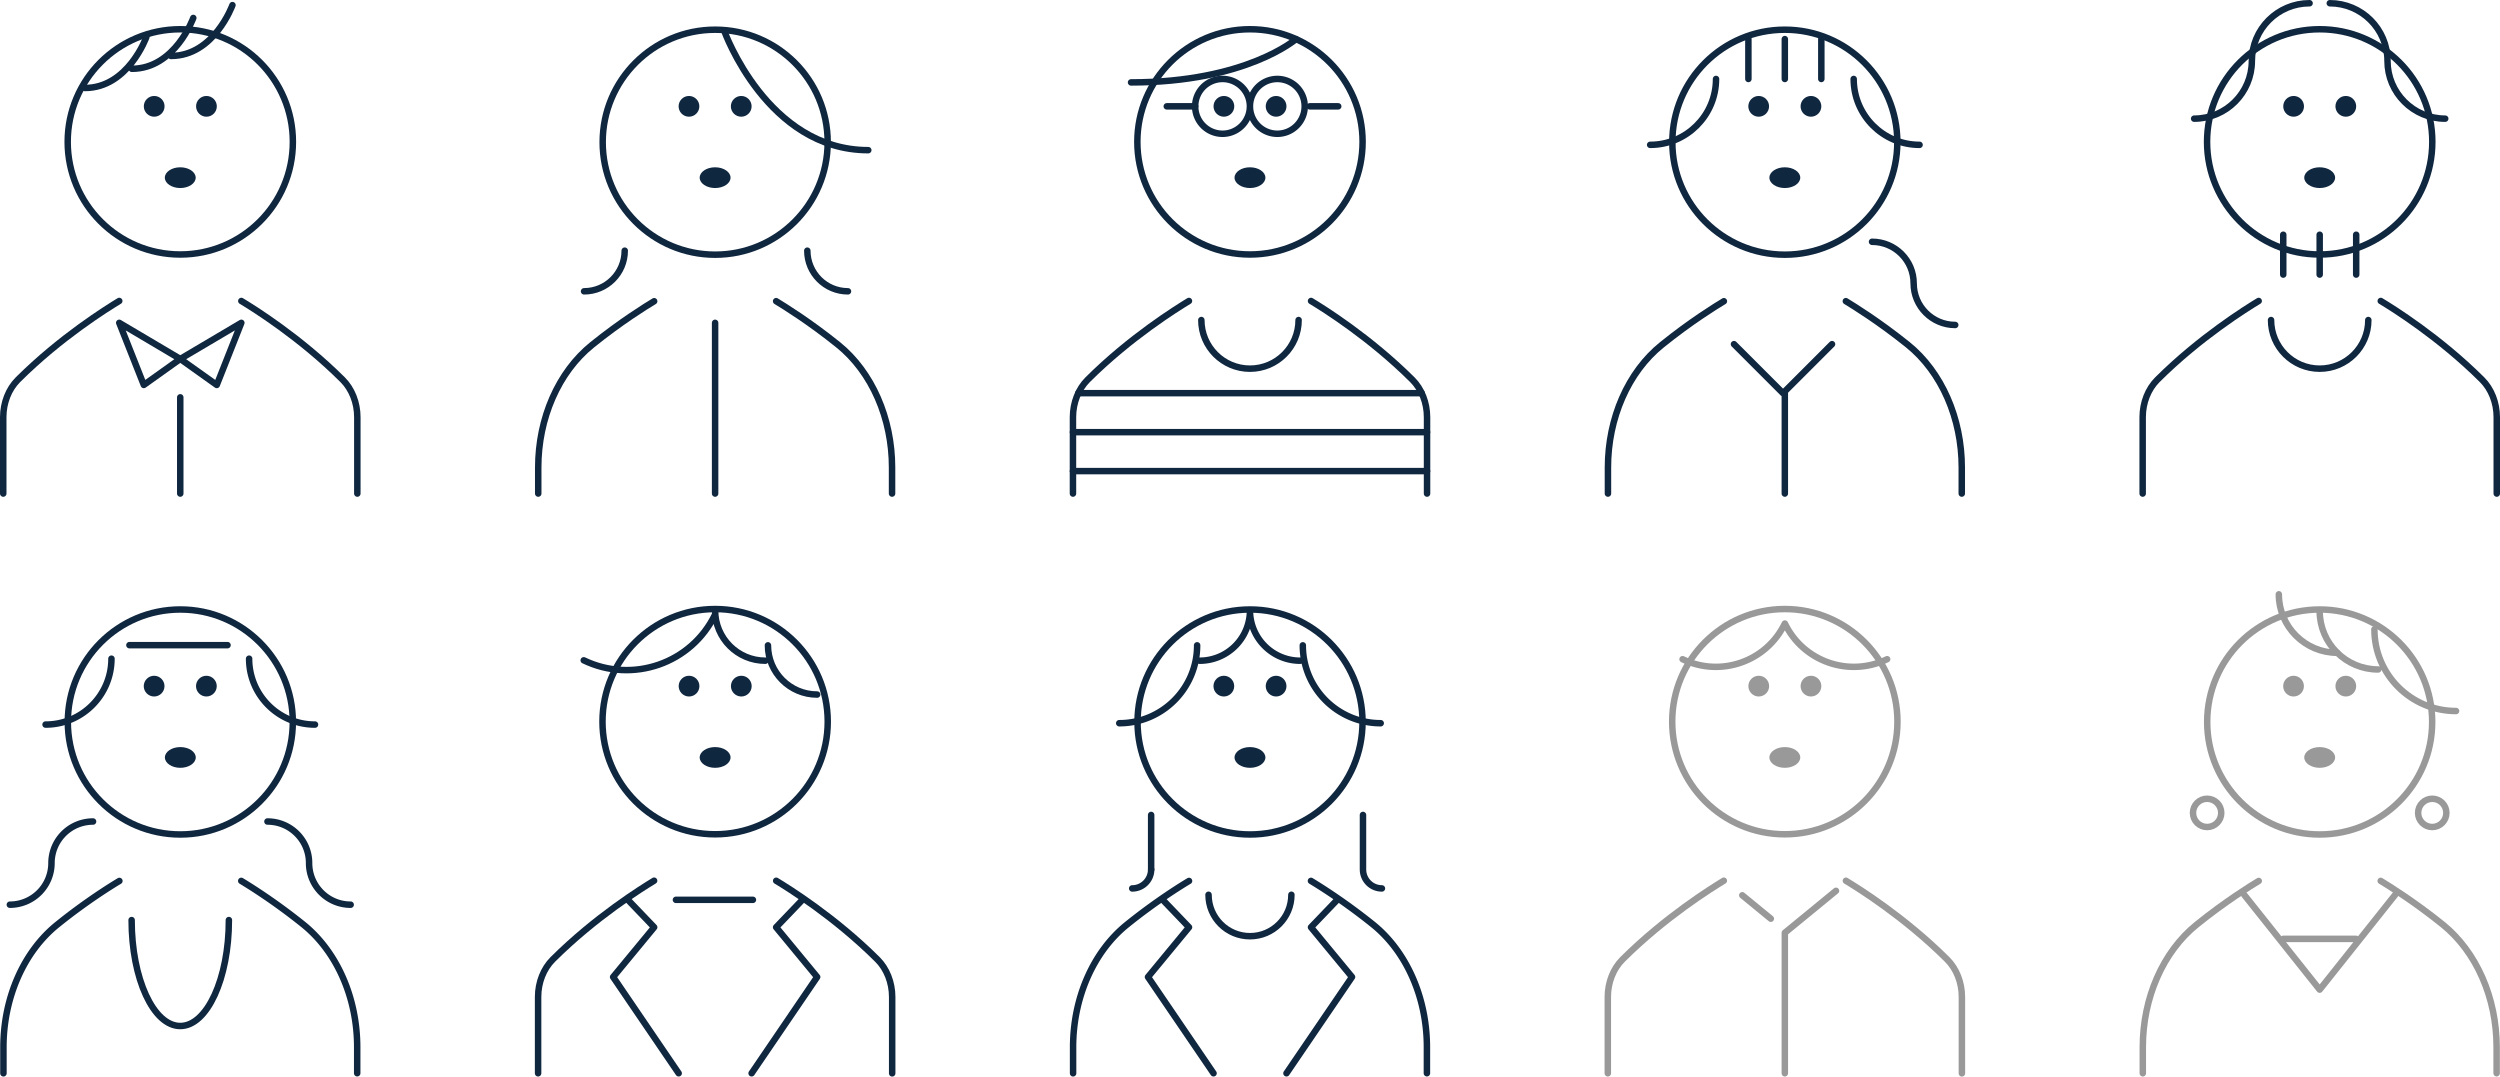<svg xmlns="http://www.w3.org/2000/svg" id="_レイヤー_2" viewBox="0 0 385.57 166.03"><defs><style>.cls-2,.cls-3,.cls-4{fill:none}.cls-3{stroke-miterlimit:10}.cls-4{stroke:#999}.cls-2,.cls-3{stroke:#102740}.cls-2,.cls-4{stroke-linecap:round;stroke-linejoin:round}.cls-5{fill:#999}.cls-6{fill:#102740}</style></defs><g id="_レイヤー_1-2"><path d="M127.65 21.93c0 9.58-7.77 17.35-17.35 17.35s-17.35-7.77-17.35-17.35 7.77-17.35 17.35-17.35 17.35 7.77 17.35 17.35ZM83.01 76.12V72.1c0-7.59 3.1-14.72 8.32-18.92 4.44-3.58 8.28-5.95 9.56-6.72M119.7 46.45c1.27.77 5.12 3.15 9.56 6.72 5.22 4.21 8.32 11.34 8.32 18.93v4.02" class="cls-2"/><path d="M111.72 4.82s6.59 18.34 22.19 18.34" class="cls-2"/><path d="M115.92 16.4c0-.88-.72-1.6-1.6-1.6s-1.6.72-1.6 1.6.72 1.6 1.6 1.6 1.6-.72 1.6-1.6M107.86 16.4c0-.88-.72-1.6-1.6-1.6s-1.6.72-1.6 1.6.72 1.6 1.6 1.6 1.6-.72 1.6-1.6M112.67 27.4c0-.88-1.07-1.6-2.38-1.6s-2.38.72-2.38 1.6 1.07 1.6 2.38 1.6 2.38-.72 2.38-1.6" class="cls-6"/><path d="M96.35 38.66c0 3.46-2.81 6.27-6.27 6.27M124.51 38.66c0 3.46 2.81 6.27 6.27 6.27M110.29 49.79v26.33" class="cls-2"/><path d="M45.17 21.88c0 9.59-7.78 17.37-17.37 17.37s-17.36-7.78-17.36-17.37S18.21 4.51 27.8 4.51s17.37 7.78 17.37 17.37Z" class="cls-3"/><path d="M.5 76.12V64.34c0-2.23.84-4.35 2.26-5.77 6.6-6.58 13.79-11.03 15.63-12.15M37.22 46.42c1.84 1.11 9.03 5.57 15.63 12.15 1.42 1.42 2.26 3.54 2.26 5.77v11.78" class="cls-2"/><path d="M22.18 16.4c0-.88.71-1.6 1.6-1.6s1.6.72 1.6 1.6-.72 1.6-1.6 1.6-1.6-.72-1.6-1.6M30.24 16.4c0-.88.71-1.6 1.6-1.6s1.6.72 1.6 1.6-.72 1.6-1.6 1.6-1.6-.72-1.6-1.6M25.42 27.4c0-.88 1.07-1.6 2.38-1.6s2.38.72 2.38 1.6S29.11 29 27.8 29s-2.38-.72-2.38-1.6" class="cls-6"/><path d="m27.8 55.36-5.62 4.01-3.79-9.58 9.41 5.57z" class="cls-2"/><path d="m27.8 55.36 5.63 4.01 3.79-9.58-9.42 5.57zM27.8 61.28v14.84M22.57 5.73s-2.82 7.84-9.48 7.84M29.81 2.77s-2.82 7.84-9.48 7.84M35.85.79s-2.82 7.84-9.48 7.84M292.62 21.93c0 9.58-7.77 17.35-17.35 17.35s-17.35-7.77-17.35-17.35 7.77-17.35 17.35-17.35 17.35 7.77 17.35 17.35Z" class="cls-2"/><path d="M264.66 12.18c0 5.61-4.55 10.16-10.16 10.16M285.89 12.18c0 5.61 4.55 10.16 10.16 10.16M295.14 43.7c0 3.54 2.87 6.42 6.41 6.42M295.14 43.7c0-3.54-2.87-6.41-6.42-6.41M247.99 76.12V72.1c0-7.59 3.1-14.72 8.32-18.92 4.44-3.58 8.28-5.95 9.56-6.72M284.68 46.45c1.27.77 5.12 3.15 9.56 6.72 5.22 4.21 8.32 11.34 8.32 18.93v4.02" class="cls-2"/><path d="M280.9 16.4c0-.88-.72-1.6-1.6-1.6s-1.6.72-1.6 1.6.72 1.6 1.6 1.6 1.6-.72 1.6-1.6M272.84 16.4c0-.88-.72-1.6-1.6-1.6s-1.6.72-1.6 1.6.72 1.6 1.6 1.6 1.6-.72 1.6-1.6M277.65 27.4c0-.88-1.07-1.6-2.38-1.6s-2.38.72-2.38 1.6 1.07 1.6 2.38 1.6 2.38-.72 2.38-1.6" class="cls-6"/><path d="M275.27 60.64v15.48M282.55 53.08l-7.56 7.56-7.56-7.56M269.65 6.03v6.15M275.27 6.03v6.15M280.9 6.03v6.15" class="cls-2"/><path d="M210.15 21.88c0 9.59-7.78 17.37-17.37 17.37s-17.37-7.78-17.37-17.37 7.78-17.37 17.37-17.37 17.37 7.78 17.37 17.37Z" class="cls-3"/><path d="M200.28 49.36c0 4.14-3.36 7.5-7.5 7.5s-7.5-3.36-7.5-7.5M165.48 76.12V64.34c0-2.23.84-4.35 2.26-5.77 6.6-6.58 13.79-11.03 15.63-12.15M202.2 46.42c1.84 1.11 9.03 5.57 15.63 12.15 1.42 1.42 2.26 3.54 2.26 5.77v11.78" class="cls-2"/><path d="M187.16 16.4c0-.88.71-1.6 1.6-1.6s1.6.72 1.6 1.6-.72 1.6-1.6 1.6-1.6-.72-1.6-1.6M195.21 16.4c0-.88.71-1.6 1.6-1.6s1.6.72 1.6 1.6-.72 1.6-1.6 1.6-1.6-.72-1.6-1.6M190.4 27.4c0-.88 1.07-1.6 2.38-1.6s2.38.72 2.38 1.6-1.07 1.6-2.38 1.6-2.38-.72-2.38-1.6" class="cls-6"/><path d="M165.48 72.66h54.61M165.48 66.65h54.61M166.3 60.64h52.97" class="cls-2"/><path d="M184.33 16.4a4.22 4.22 0 0 1 8.44 0c0 2.33-1.89 4.23-4.22 4.23s-4.22-1.89-4.22-4.23ZM192.78 16.4a4.22 4.22 0 0 1 8.44 0c0 2.33-1.89 4.23-4.22 4.23s-4.22-1.89-4.22-4.23Z" class="cls-3"/><path d="M184.33 16.4h-4.38M206.39 16.4H202M199.88 6.03s-7.68 6.68-25.44 6.68" class="cls-2"/><path d="M375.13 21.88c0 9.59-7.78 17.37-17.37 17.37s-17.37-7.78-17.37-17.37 7.78-17.37 17.37-17.37 17.37 7.78 17.37 17.37Z" class="cls-3"/><path d="M365.26 49.36c0 4.14-3.36 7.5-7.5 7.5s-7.5-3.36-7.5-7.5M330.46 76.12V64.34c0-2.23.84-4.35 2.26-5.77 6.6-6.58 13.79-11.03 15.63-12.15M367.18 46.42c1.84 1.11 9.03 5.57 15.63 12.15 1.42 1.42 2.26 3.54 2.26 5.77v11.78" class="cls-2"/><path d="M352.14 16.4c0-.88.71-1.6 1.6-1.6s1.6.72 1.6 1.6-.72 1.6-1.6 1.6-1.6-.72-1.6-1.6M360.19 16.4c0-.88.71-1.6 1.6-1.6s1.6.72 1.6 1.6-.72 1.6-1.6 1.6-1.6-.72-1.6-1.6M355.38 27.4c0-.88 1.07-1.6 2.38-1.6s2.38.72 2.38 1.6-1.07 1.6-2.38 1.6-2.38-.72-2.38-1.6" class="cls-6"/><path d="M352.14 36.2v6.15M357.76 36.2v6.15M363.39 36.2v6.15M347.3 9.4c0 4.91-3.98 8.9-8.9 8.9M347.3 9.4c0-4.91 3.98-8.9 8.9-8.9M368.22 9.4c0 4.91 3.98 8.9 8.9 8.9M368.22 9.4c0-4.91-3.98-8.9-8.9-8.9M45.16 111.35c0 9.58-7.77 17.35-17.35 17.35s-17.35-7.77-17.35-17.35S18.23 94 27.81 94s17.35 7.77 17.35 17.35Z" class="cls-2"/><path d="M17.19 101.59c0 5.61-4.55 10.16-10.16 10.16M38.42 101.59c0 5.61 4.55 10.16 10.16 10.16M47.67 133.11c0 3.54 2.87 6.42 6.41 6.42M47.67 133.11c0-3.54-2.87-6.41-6.42-6.41M7.94 133.11a6.42 6.42 0 0 1-6.42 6.42M7.94 133.11a6.41 6.41 0 0 1 6.41-6.41M.53 165.53v-4.02c0-7.59 3.1-14.72 8.32-18.92 4.44-3.58 8.28-5.95 9.56-6.72M37.21 135.86c1.27.77 5.12 3.15 9.56 6.72 5.22 4.21 8.32 11.33 8.32 18.92v4.02" class="cls-2"/><path d="M33.43 105.82c0-.88-.72-1.6-1.6-1.6s-1.6.72-1.6 1.6.72 1.6 1.6 1.6 1.6-.72 1.6-1.6M25.37 105.82c0-.88-.72-1.6-1.6-1.6s-1.6.72-1.6 1.6.72 1.6 1.6 1.6 1.6-.72 1.6-1.6M30.19 116.82c0-.88-1.07-1.6-2.38-1.6s-2.38.72-2.38 1.6 1.07 1.6 2.38 1.6 2.38-.72 2.38-1.6" class="cls-6"/><path d="M35.09 99.5H19.96M35.3 141.9c0 9.02-3.36 16.34-7.5 16.34s-7.5-7.31-7.5-16.34M210.14 111.35c0 9.58-7.77 17.35-17.35 17.35s-17.35-7.77-17.35-17.35S183.21 94 192.79 94s17.35 7.77 17.35 17.35ZM199.17 138c0 3.53-2.86 6.39-6.39 6.39s-6.39-2.86-6.39-6.39" class="cls-2"/><path d="M192.78 94.14a7.76 7.76 0 0 1-7.76 7.76M184.63 99.53c0 6.63-5.38 12.01-12.01 12.01M177.54 134.1c0 1.61-1.31 2.92-2.92 2.92M192.78 94.14c0 4.28 3.47 7.76 7.75 7.76M200.93 99.53c0 6.63 5.38 12.01 12.01 12.01M165.5 165.53v-4.02c0-7.59 3.1-14.72 8.32-18.92 4.44-3.58 8.28-5.95 9.56-6.72M202.19 135.86c1.27.77 5.12 3.15 9.56 6.72 5.22 4.21 8.32 11.33 8.32 18.92v4.02" class="cls-2"/><path d="M198.41 105.82c0-.88-.72-1.6-1.6-1.6s-1.6.72-1.6 1.6.72 1.6 1.6 1.6 1.6-.72 1.6-1.6M190.35 105.82c0-.88-.72-1.6-1.6-1.6s-1.6.72-1.6 1.6.72 1.6 1.6 1.6 1.6-.72 1.6-1.6M195.16 116.82c0-.88-1.07-1.6-2.38-1.6s-2.38.72-2.38 1.6 1.07 1.6 2.38 1.6 2.38-.72 2.38-1.6" class="cls-6"/><path d="M177.54 125.69v8.41M210.21 134.1c0 1.61 1.3 2.92 2.92 2.92M210.21 125.69v8.41M179.33 138.78l4.05 4.23-6.33 7.67 10.11 14.85M206.24 138.78l-4.05 4.23 6.33 7.67-10.11 14.85" class="cls-2"/><path d="M127.66 111.3c0 9.59-7.78 17.37-17.37 17.37s-17.37-7.78-17.37-17.37 7.78-17.37 17.37-17.37 17.37 7.78 17.37 17.37Z" class="cls-3"/><path d="M82.99 165.53v-11.78c0-2.23.84-4.35 2.26-5.77 6.6-6.58 13.79-11.03 15.63-12.15M119.71 135.84c1.84 1.11 9.03 5.57 15.63 12.15 1.42 1.42 2.26 3.54 2.26 5.77v11.78" class="cls-2"/><path d="M104.67 105.82c0-.88.71-1.6 1.6-1.6s1.6.72 1.6 1.6-.72 1.6-1.6 1.6-1.6-.72-1.6-1.6M112.73 105.82c0-.88.71-1.6 1.6-1.6s1.6.72 1.6 1.6-.72 1.6-1.6 1.6-1.6-.72-1.6-1.6M107.91 116.82c0-.88 1.07-1.6 2.38-1.6s2.38.72 2.38 1.6-1.07 1.6-2.38 1.6-2.38-.72-2.38-1.6" class="cls-6"/><path d="M110.29 94.14c0 4.28 3.47 7.76 7.75 7.76M90.03 101.84c7.55 3.64 16.62.48 20.26-7.07M118.44 99.53c0 4.19 3.4 7.59 7.59 7.59M96.84 138.78l4.05 4.23-6.33 7.67 10.11 14.85M123.75 138.78l-4.05 4.23 6.33 7.67-10.11 14.85M104.25 138.78h11.87" class="cls-2"/><path d="M375.11 111.35c0 9.58-7.77 17.35-17.35 17.35s-17.35-7.77-17.35-17.35S348.18 94 357.76 94s17.35 7.77 17.35 17.35Z" class="cls-4"/><path d="M366.78 103.25c-4.98 0-9.02-4.04-9.02-9.02M378.79 109.66c-6.95 0-12.59-5.64-12.59-12.59" class="cls-4"/><path d="M351.46 91.66c0 4.98 4.04 9.02 9.02 9.02M330.48 165.53v-4.02c0-7.59 3.1-14.72 8.32-18.92 4.44-3.58 8.28-5.95 9.56-6.72M367.17 135.86c1.27.77 5.12 3.15 9.56 6.72 5.22 4.21 8.32 11.33 8.32 18.92v4.02" class="cls-4"/><path d="M363.39 105.82c0-.88-.72-1.6-1.6-1.6s-1.6.72-1.6 1.6.72 1.6 1.6 1.6 1.6-.72 1.6-1.6M355.33 105.82c0-.88-.72-1.6-1.6-1.6s-1.6.72-1.6 1.6.72 1.6 1.6 1.6 1.6-.72 1.6-1.6M360.14 116.82c0-.88-1.07-1.6-2.38-1.6s-2.38.72-2.38 1.6 1.07 1.6 2.38 1.6 2.38-.72 2.38-1.6" class="cls-5"/><path d="M338.22 125.37c0-1.21.98-2.18 2.18-2.18s2.18.98 2.18 2.18-.98 2.18-2.18 2.18-2.18-.98-2.18-2.18ZM377.3 125.37c0-1.21-.98-2.18-2.18-2.18s-2.18.98-2.18 2.18.98 2.18 2.18 2.18 2.18-.98 2.18-2.18ZM369.38 138.03l-11.62 14.6-11.62-14.6M363.39 144.8h-11.25" class="cls-4"/><path d="M292.64 111.3c0 9.59-7.78 17.37-17.37 17.37s-17.37-7.78-17.37-17.37 7.78-17.37 17.37-17.37 17.37 7.78 17.37 17.37Z" style="stroke:#999;stroke-miterlimit:10;fill:none"/><path d="M247.97 165.53v-11.78c0-2.23.84-4.35 2.26-5.77 6.6-6.58 13.79-11.03 15.63-12.15M284.69 135.84c1.84 1.11 9.03 5.57 15.63 12.15 1.42 1.42 2.26 3.54 2.26 5.77v11.78" class="cls-4"/><path d="M269.65 105.82c0-.88.71-1.6 1.6-1.6s1.6.72 1.6 1.6-.72 1.6-1.6 1.6-1.6-.72-1.6-1.6M277.7 105.82c0-.88.71-1.6 1.6-1.6s1.6.72 1.6 1.6-.72 1.6-1.6 1.6-1.6-.72-1.6-1.6M272.89 116.82c0-.88 1.07-1.6 2.38-1.6s2.38.72 2.38 1.6-1.07 1.6-2.38 1.6-2.38-.72-2.38-1.6" class="cls-5"/><path d="M259.5 101.67c5.88 2.84 12.94.37 15.77-5.5M291.05 101.67c-5.88 2.84-12.94.37-15.77-5.5M283.16 137.39l-7.89 6.47v21.67M268.71 138.08l4.4 3.61" class="cls-4"/></g></svg>